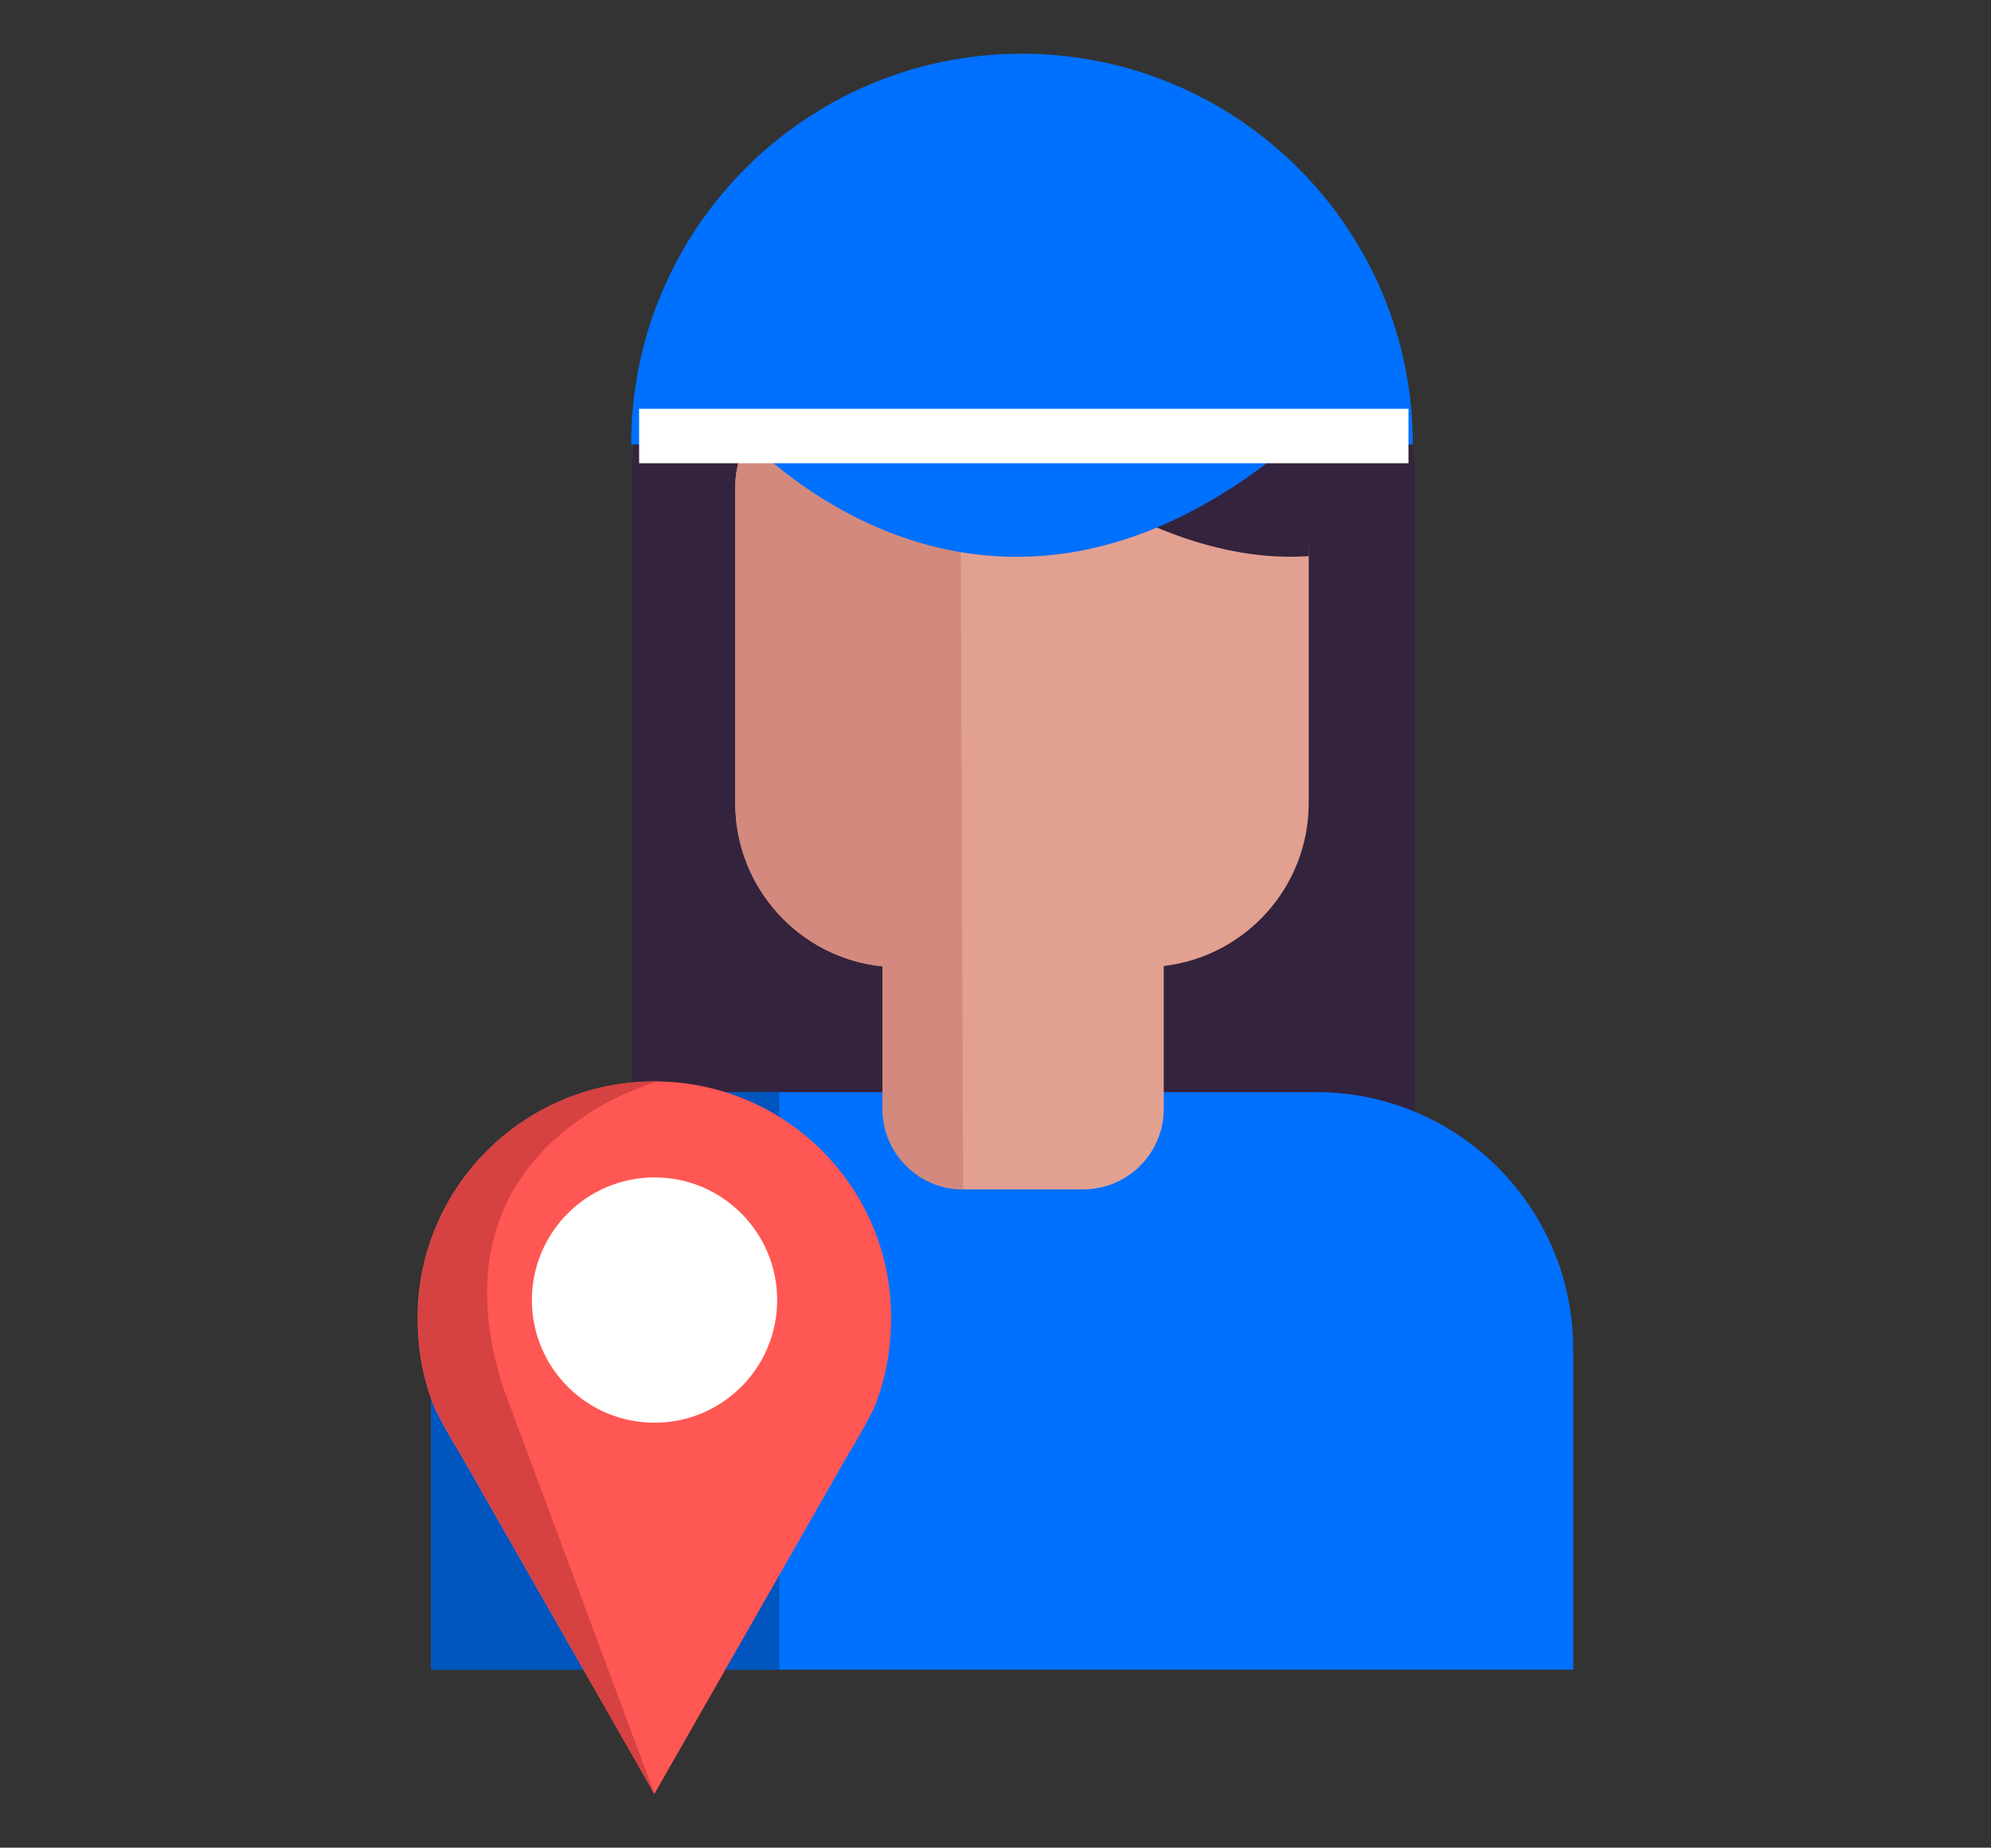 <svg enable-background="new 0 0 109.75 101.83" viewBox="0 0 109.75 101.83" xmlns="http://www.w3.org/2000/svg"><rect x="0" y="0" width="109.75" height="101.83" fill="#333333" stroke="none"/><path d="m77.98 62.89h-43.15v-36.18c0-11.92 9.66-21.58 21.58-21.58 11.92 0 21.58 9.66 21.58 21.58v36.18z" fill="#34233c"/><path d="m86.72 92.02h-62.95v-17.66c0-7.83 6.35-14.17 14.17-14.17h34.61c7.83 0 14.17 6.35 14.17 14.17z" fill="#0070fe"/><path d="m42.95 92.02h-19.18v-19.44c0-6.85 5.55-12.4 12.4-12.4h6.79v31.84z" fill="#0055bf"/><path d="m67.01 21.7h-21.35c-2.83 0-5.13 2.3-5.13 5.13v17.43c0 4.68 3.56 8.54 8.12 9v7.85c0 2.45 1.99 4.44 4.44 4.44h6.62c2.45 0 4.44-1.99 4.44-4.44v-7.87c4.5-.53 7.99-4.35 7.99-8.98v-17.43c0-2.83-2.29-5.13-5.13-5.13z" fill="#e2a091"/><path d="m52.93 21.7h-7.27c-2.83 0-5.13 2.3-5.13 5.13v17.43c0 4.68 3.56 8.54 8.12 9v7.85c0 2.45 1.99 4.44 4.44 4.44" fill="#d3897d"/><path d="m52.93 21.7s9.32 9.63 19.21 8.95l.59-13.56z" fill="#34233c"/><path d="m58.02 14.3s5.56 7.68 15.73 9.74" fill="none" stroke="#fff" stroke-miterlimit="10"/><path d="m72.48 23.33h-32.14s13.88 16.56 32.14 0z" fill="#0070fe"/><path d="m34.79 24.5c0-11.9 9.65-21.54 21.54-21.54s21.55 9.64 21.55 21.54" fill="#0070fe"/><path d="m35.23 24.03h42.41" fill="none" stroke="#fff" stroke-miterlimit="10" stroke-width="3"/><path d="m36.25 59.6c-.06 0-.11 0-.17 0s-.11 0-.17 0c-7.13.09-12.89 5.89-12.89 13.04 0 1.77.32 3.47.96 5.01 0 0 .9 1.75 1.34 2.39l10.75 18.83 10.75-18.83c.44-.64 1.34-2.39 1.34-2.39.64-1.54.96-3.23.96-5.01.02-7.15-5.74-12.95-12.87-13.04z" fill="#ff5753"/><circle cx="36.08" cy="71.65" fill="#fff" r="6.76"/><path d="m36.08 98.88-10.74-18.84c-.44-.64-1.34-2.39-1.34-2.39-.64-1.54-.96-3.23-.96-5.01 0-7.15 5.76-12.96 12.89-13.04h.33s-12.75 3.34-8.57 16.75z" fill="#d64141"/></svg>